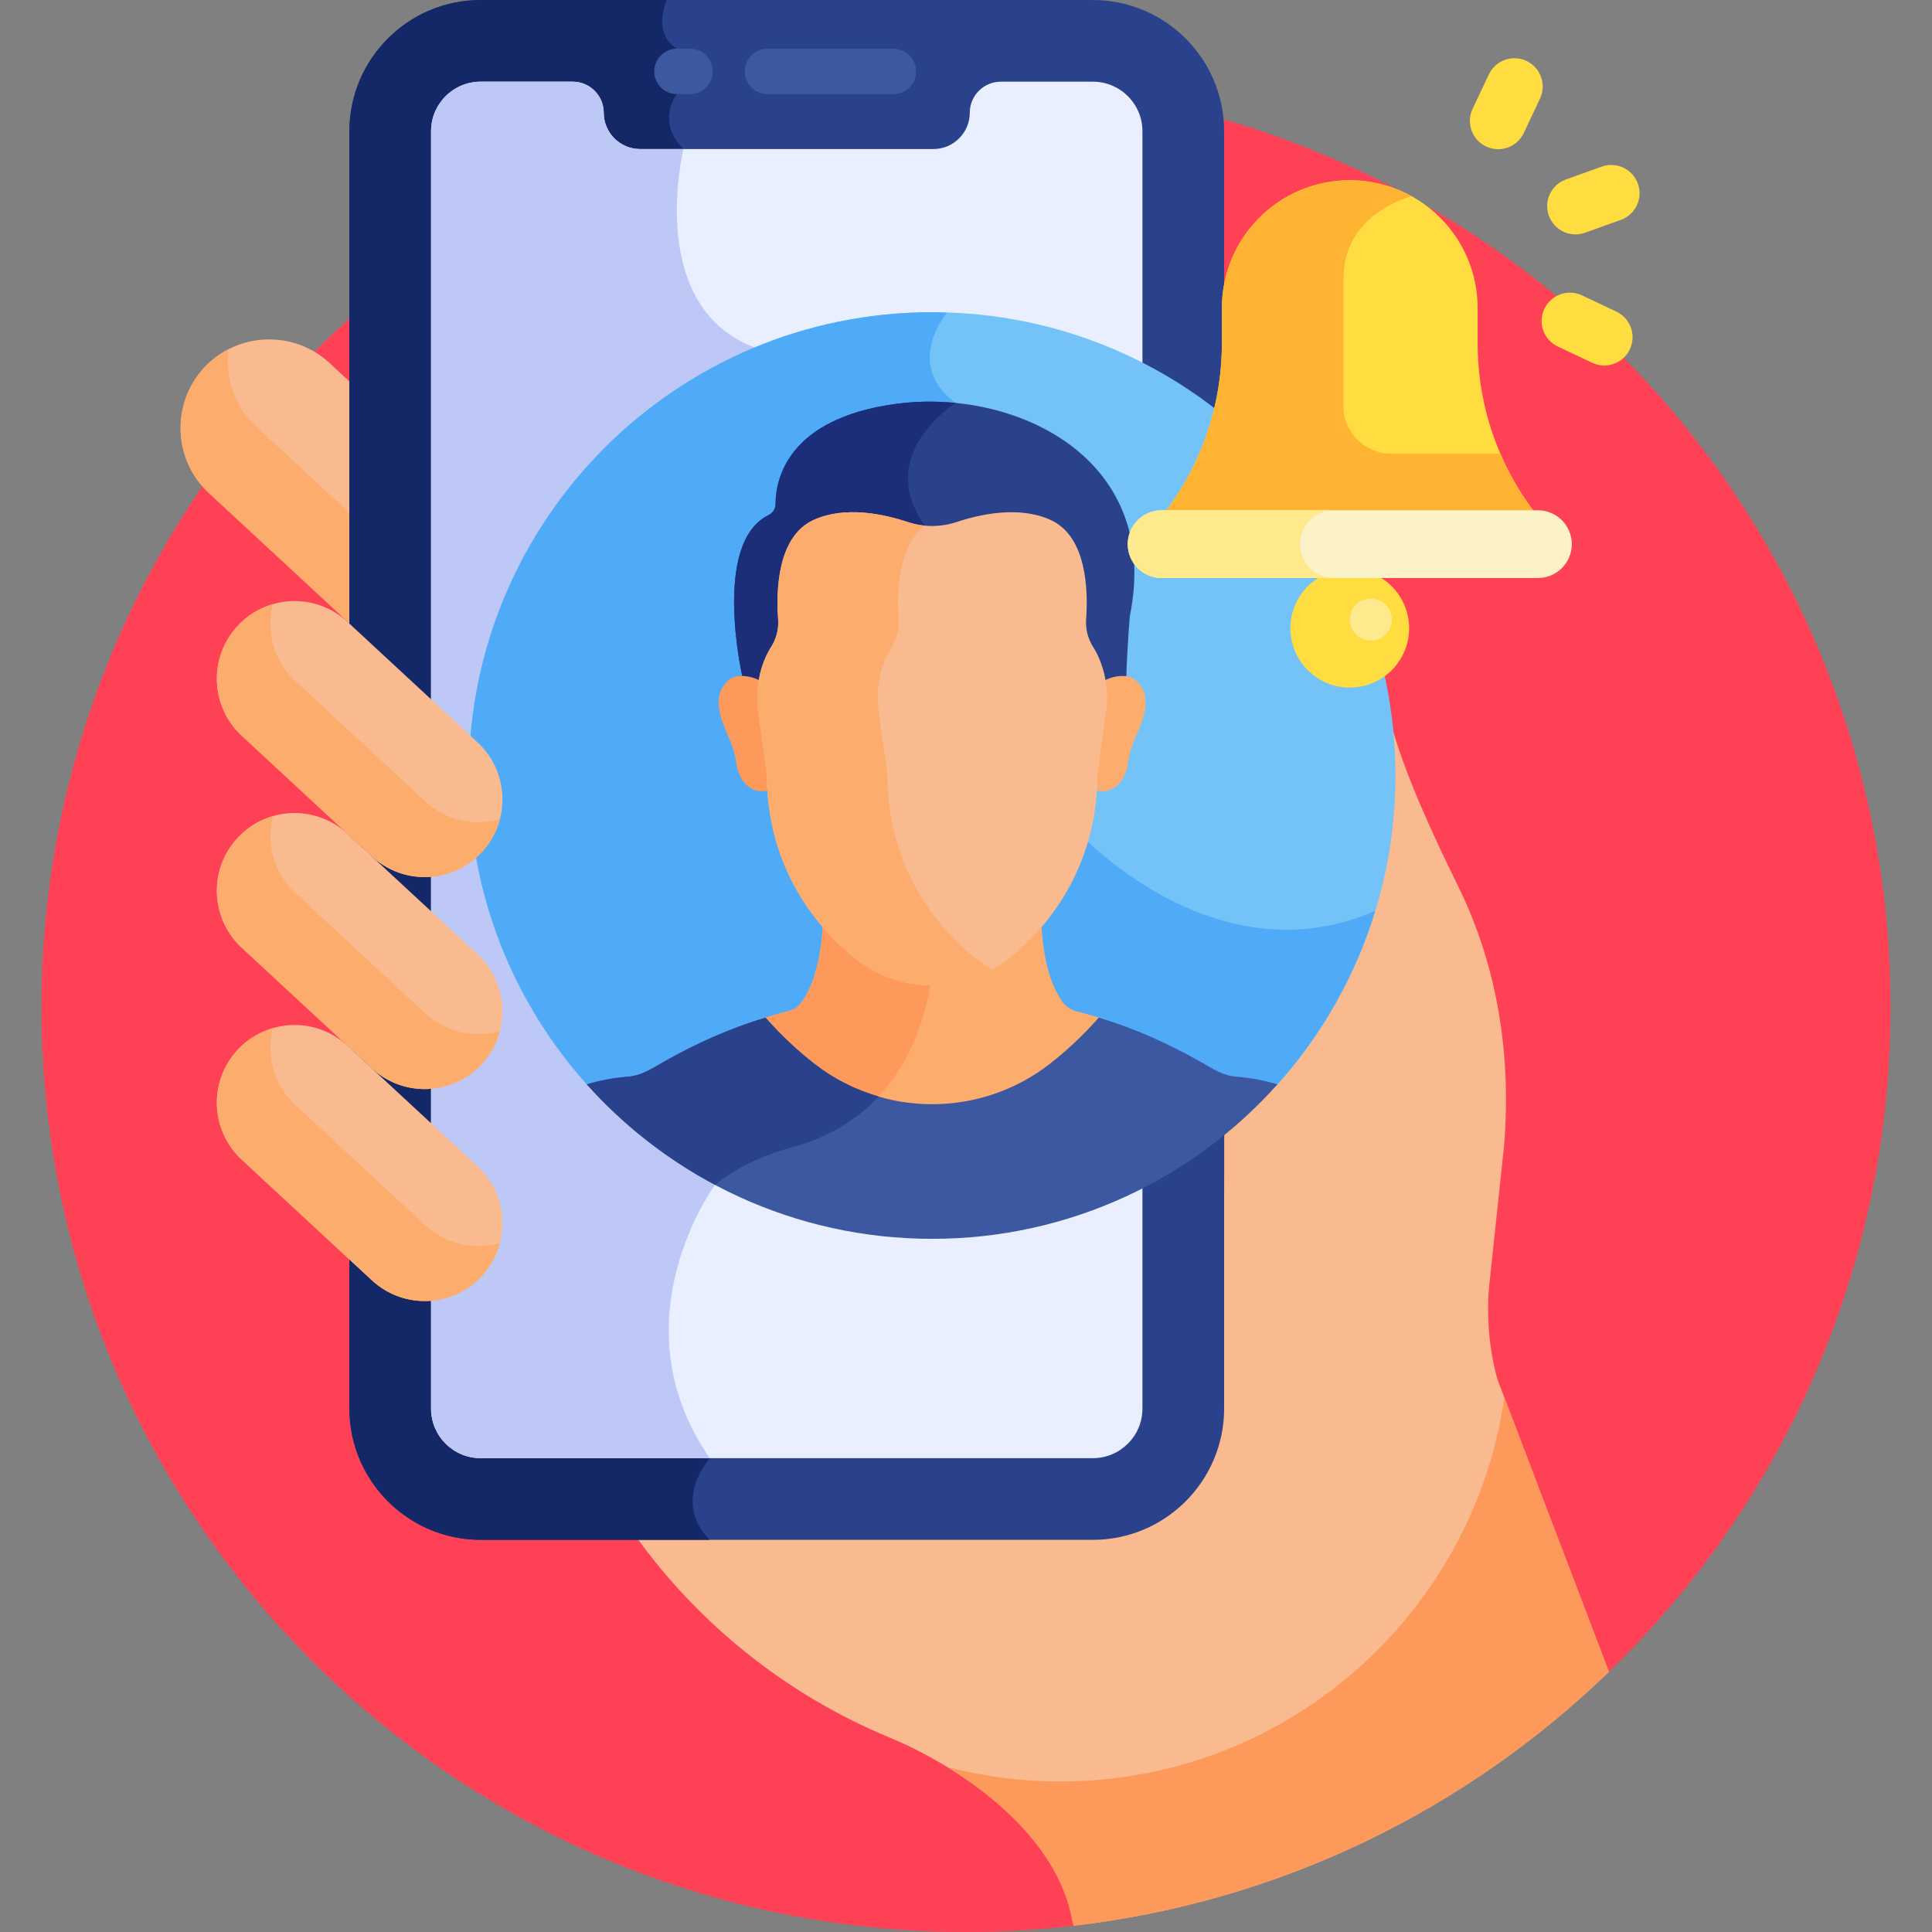 <svg id="Layer_1" enable-background="new 0 0 512 512" height="512" viewBox="0 0 512 512" width="512" xmlns="http://www.w3.org/2000/svg"><rect x="0" y="0" width="512" height="512" fill="#808080" stroke="none"/><g><path d="m424.316 445.018c47.218-44.66 76.685-107.896 76.685-178.019 0-135.31-109.691-245.001-245.001-245.001s-245.001 109.691-245.001 245.001 109.691 245.001 245.001 245.001c10.603 0 21.049-.675 31.297-1.981z" fill="#ff4155"/><path d="m396.836 365.563c-2.15-7.901-2.908-16.116-2.24-24.277l4.001-37.685c1.953-23.645-1.65-47.335-12.118-68.626-27.045-55.013-20.84-59.005-21.681-113.604 0-11.153-9.042-20.196-20.196-20.196-11.154 0-20.196 9.042-20.196 20.196 0 222.032.413 205.739-.956 212.249v29.074c0 24.496-19.929 44.426-44.425 44.426-16.269 0-72.374 0-110.552 0 16.984 23.62 40.219 42.114 67.183 53.313.167.069.334.139.501.21 20.833 8.799 44.094 26.357 47.981 48.142l.376 1.556c54.861-6.36 104.192-30.834 141.86-67.297z" fill="#f9ba8f"/><path d="m93.463 101.881-6.151-5.699c-9.483-8.786-24.43-8.216-33.216 1.266-8.786 9.483-8.216 24.43 1.267 33.216l38.101 35.303v-64.086z" fill="#f9ba8f"/><path d="m67.863 112.997c-5.817-5.39-8.264-13.096-7.271-20.439-2.373 1.215-4.585 2.829-6.496 4.89-8.786 9.483-8.216 24.43 1.267 33.216l38.101 35.303v-29.249z" fill="#fcad6d"/><g><path d="m398.676 370.388c-8.342 57.526-57.852 101.719-117.69 101.719-10.331 0-20.353-1.319-29.909-3.794 15.843 9.687 30.095 23.845 33.061 40.471l.376 1.556c54.861-6.36 104.191-30.834 141.86-67.297z" fill="#fd995b"/></g><g><path d="m289.615 408.075h-162.235c-19.184 0-34.792-15.608-34.792-34.793v-338.489c0-19.185 15.607-34.793 34.792-34.793h162.235c19.184 0 34.792 15.608 34.792 34.793v338.49c0 19.184-15.608 34.792-34.792 34.792z" fill="#2a428c"/></g><path d="m127.38 0c-19.184 0-34.792 15.608-34.792 34.792v338.49c0 19.185 15.608 34.793 34.792 34.793h60.71c-10.199-10.2 0-21.646 0-21.646-25.243-36.469 1.412-72.433 1.412-72.433l11.175-221.662c-29.99-10.563-19.547-52.836-19.547-52.836-7.468-7.468-1.737-14.565-1.737-14.565v-12.026c-6.159-3.771-3.321-11.392-2.679-12.907z" fill="#142766"/><g><path d="m182.867 24.933h-3.474c-3.321 0-6.013-2.692-6.013-6.013s2.692-6.013 6.013-6.013h3.474c3.321 0 6.013 2.692 6.013 6.013s-2.692 6.013-6.013 6.013z" fill="#3c58a0"/></g><g><path d="m236.771 24.933h-33.382c-3.321 0-6.013-2.692-6.013-6.013s2.692-6.013 6.013-6.013h33.382c3.321 0 6.013 2.692 6.013 6.013s-2.692 6.013-6.013 6.013z" fill="#3c58a0"/></g><path d="m289.615 21.646h-24.383c-4.546 0-8.23 3.685-8.23 8.23 0 5.291-4.329 9.621-9.621 9.621h-77.767c-5.291 0-9.621-4.329-9.621-9.621 0-4.545-3.685-8.23-8.23-8.23h-24.383c-7.26 0-13.146 5.886-13.146 13.146v338.49c0 7.26 5.885 13.146 13.146 13.146h162.235c7.26 0 13.146-5.886 13.146-13.146 0-34.819 0-329.197 0-338.49 0-7.26-5.886-13.146-13.146-13.146z" fill="#e9efff"/><path d="m169.614 39.497c-5.291 0-9.621-4.329-9.621-9.621 0-4.546-3.685-8.23-8.23-8.23h-24.383c-7.26 0-13.146 5.885-13.146 13.146v338.49c0 7.26 5.885 13.146 13.146 13.146h60.71c-25.243-36.469 1.412-72.433 1.412-72.433l11.175-221.662c-29.99-10.563-19.547-52.836-19.547-52.836h-11.516z" fill="#bec8f7"/><g><path d="m247.025 320.648c48.796 0 91.503-33.266 91.503-33.266 19.448-21.725 31.278-50.408 31.278-81.857 0-67.81-54.971-122.781-122.781-122.781s-122.781 54.971-122.781 122.781c0 31.449 11.83 60.132 31.275 81.855 0-.001 42.71 33.268 91.506 33.268z" fill="#73c3f9"/><path d="m285.26 220.063s-17.958-103.042-31.985-113.277c-13.472-9.83-3.142-22.919-2.301-23.943-1.314-.041-2.624-.099-3.948-.099-67.811 0-122.781 54.971-122.781 122.781 0 31.449 11.83 60.132 31.275 81.855 0 0 42.71 33.269 91.506 33.269s91.503-33.266 91.503-33.266c11.737-13.112 20.673-28.769 25.935-46.029-42.804 18.875-79.204-21.291-79.204-21.291z" fill="#4fabf7"/><g><path d="m214.197 282.685c9.366 7.273 20.925 11.224 32.829 11.224s23.462-3.95 32.828-11.224c4.348-3.376 8.876-7.534 13.249-12.425-2.524-.812-5.09-1.56-7.72-2.219-1.592-.398-2.991-1.356-3.894-2.631-4.165-5.875-5.318-14.957-5.545-21.544-2.921 3.403-5.987 6.248-8.916 8.523-11.748 9.123-28.273 9.111-40.005 0-2.929-2.275-5.995-5.12-8.916-8.523-.232 6.733-1.431 16.074-5.825 21.931-.75.999-1.905 1.816-3.29 2.159-2.735.677-5.412 1.451-8.046 2.301 4.373 4.893 8.903 9.051 13.251 12.428z" fill="#fcad6d"/></g><path d="m246.866 259.221c-7.015-.034-14.02-2.309-19.844-6.832-2.929-2.275-5.994-5.12-8.915-8.523-.233 6.733-1.431 16.074-5.826 21.931-.75 1-1.905 1.816-3.29 2.16-2.735.677-5.412 1.451-8.046 2.301 4.374 4.892 8.903 9.051 13.251 12.428 5.276 4.097 11.262 7.097 17.6 8.973 10.086-10.153 13.758-23.433 15.07-32.438z" fill="#fd995b"/><path d="m327.767 285.345c-3.731-.305-5.717-1.753-10.115-4.233-8.409-4.742-17.096-8.598-26.458-11.443-4.3 4.887-8.779 8.999-13.069 12.33-8.873 6.891-19.822 10.633-31.099 10.633s-22.226-3.742-31.099-10.633c-4.289-3.331-8.768-7.443-13.068-12.329-9.335 2.842-18.075 6.714-26.459 11.442-4.398 2.48-6.383 3.928-10.115 4.233-3.926.321-7.503 1.021-10.765 2.034 22.482 25.116 55.146 40.926 91.506 40.926 36.361 0 69.024-15.811 91.506-40.926-3.262-1.013-6.839-1.713-10.765-2.034z" fill="#3c58a0"/><g><g><path d="m237.354 107.041c-29.044 3.957-31.804 20.424-31.817 26.466-.003 1.267-.705 2.441-1.844 2.995-15.108 7.349-6.962 42.77-6.962 42.77 1.517.101 3.793 1.403 4.977 1.977.29-1.805.763-3.582 1.432-5.299.509-1.309 1.146-2.631 1.943-3.88 1.382-2.167 2.011-4.725 1.823-7.281-.543-7.389-.969-21.263 8.785-25.651 8.263-3.718 18.4-1.565 24.864.584 4.198 1.396 8.745 1.396 12.943 0 6.464-2.15 16.6-4.303 24.864-.584 9.726 4.376 9.326 18.179 8.79 25.588-.187 2.576.426 5.159 1.818 7.344.822 1.289 1.474 2.657 1.992 4.007.643 1.678 1.101 3.412 1.384 5.173 1.493-.723 4.314-2.199 6.14-1.941.224-7.745.938-16.095.938-16.095 8.605-42.154-30.798-60.434-62.07-56.173z" fill="#2a428c"/><path d="m237.353 107.041c-29.044 3.957-31.804 20.424-31.817 26.466-.003 1.267-.705 2.441-1.844 2.995-15.108 7.349-6.962 42.77-6.962 42.77 1.517.101 3.793 1.403 4.977 1.977.29-1.805.763-3.582 1.432-5.3.509-1.309 1.146-2.631 1.943-3.88 1.382-2.167 2.011-4.724 1.823-7.281-.543-7.39-.969-21.263 8.785-25.651 8.263-3.718 18.4-1.565 24.864.584 1.768.588 3.599.913 5.439 1.006-.282-.484-.583-.964-.92-1.437-12.46-17.513 4.86-30.274 8.202-32.504-5.36-.534-10.752-.449-15.922.255z" fill="#1c2e7a"/></g><path d="m301.06 180.315c-2.262-2.073-6.768-1.022-8.716.247.427 2.658.451 5.377.082 8.062l-2.299 16.745c0 1.35-.043 2.674-.121 3.975 5.606 1.691 8.391-3.342 8.86-6.796.202-1.487.532-2.952.99-4.382 1.492-4.657 6.872-12.657 1.204-17.851z" fill="#fcad6d"/><path d="m192.99 180.315c2.262-2.073 6.768-1.022 8.716.247-.427 2.658-.451 5.377-.082 8.062l2.299 16.745c0 1.35.043 2.674.121 3.975-5.606 1.691-8.391-3.342-8.86-6.796-.202-1.487-.532-2.952-.99-4.382-1.492-4.657-6.871-12.657-1.204-17.851z" fill="#fd995b"/><path d="m291.648 175.389c-.517-1.35-1.17-2.717-1.992-4.007-1.392-2.184-2.005-4.768-1.818-7.344.537-7.409.249-21.899-9.477-26.276-8.263-3.718-18.399-1.565-24.863.584-4.198 1.396-8.747 1.396-12.945 0-6.464-2.149-16.6-4.302-24.863-.584-9.754 4.389-10.016 18.95-9.473 26.339.188 2.556-.441 5.113-1.823 7.281-.796 1.249-1.433 2.572-1.943 3.88-1.653 4.245-2.134 8.85-1.515 13.358l2.299 16.749c0 24.079 12.854 40.445 23.787 48.935 5.707 4.432 12.749 6.839 20.003 6.839 7.253 0 14.296-2.407 20.003-6.839 10.933-8.49 23.787-24.856 23.787-48.935l2.299-16.745c.613-4.464.148-9.023-1.466-13.235z" fill="#f9ba8f"/><g><path d="m258.954 254.304c-10.933-8.49-23.787-24.856-23.787-48.935l-2.299-16.749c-.619-4.508-.137-9.113 1.515-13.358.509-1.309 1.146-2.631 1.943-3.88 1.382-2.168 2.011-4.725 1.823-7.281-.491-6.681-.322-19.224 6.924-24.811-1.529-.146-3.047-.454-4.52-.944-6.464-2.149-16.6-4.302-24.863-.584-9.754 4.389-10.016 18.95-9.473 26.339.188 2.556-.441 5.113-1.823 7.281-.796 1.249-1.433 2.572-1.943 3.88-1.653 4.245-2.134 8.85-1.515 13.358l2.299 16.749c0 24.079 12.854 40.445 23.787 48.935 5.707 4.432 12.749 6.839 20.003 6.839 5.624 0 11.119-1.453 15.966-4.17-1.403-.787-2.755-1.674-4.037-2.669z" fill="#fcad6d"/></g></g><path d="m215.926 281.999c-4.289-3.33-8.768-7.443-13.069-12.329-9.335 2.843-18.074 6.714-26.459 11.442-4.398 2.479-6.383 3.927-10.115 4.232-3.926.322-7.502 1.021-10.765 2.035 9.627 10.754 21.132 19.785 33.983 26.617 4.802-3.953 11.52-7.545 20.935-10.131 9.855-2.707 17.093-7.558 22.419-13.288-6.098-1.77-11.859-4.641-16.929-8.578z" fill="#2a428c"/></g><path d="m391.592 91.063v-9.402c0-18.718-15.174-33.891-33.891-33.891-18.717 0-33.891 15.174-33.891 33.891v9.402c0 16.644-5.631 32.799-15.978 45.836h99.739c-10.347-13.038-15.979-29.192-15.979-45.836z" fill="#ffdd40"/><path d="m356 74.23c0-13.873 10.301-19.775 18.059-22.254-4.85-2.679-10.425-4.207-16.358-4.207-18.718 0-33.891 15.174-33.891 33.891v9.402c0 16.644-5.631 32.798-15.978 45.835h99.739c-4.068-5.125-7.395-10.738-9.949-16.667h-28.988c-6.977 0-12.633-5.656-12.633-12.633v-33.367z" fill="#ffb332"/><path d="m371.322 174.355c-4.343 7.523-13.962 10.1-21.485 5.757s-10.1-13.962-5.757-21.485 13.962-10.1 21.485-5.757 10.1 13.962 5.757 21.485z" fill="#ffdd40"/><g><path d="m407.57 153.18h-99.739c-4.955 0-8.972-4.017-8.972-8.972s4.017-8.972 8.972-8.972h99.739c4.955 0 8.972 4.017 8.972 8.972s-4.016 8.972-8.972 8.972z" fill="#fcf2c8"/></g><path d="m344.526 144.208c0-4.955 4.017-8.972 8.972-8.972h-45.667c-4.955 0-8.972 4.017-8.972 8.972s4.017 8.972 8.972 8.972h45.667c-4.955 0-8.972-4.017-8.972-8.972z" fill="#ffe98d"/><path d="m127.669 225.842c-7.731 8.343-20.761 8.84-29.104 1.109l-34.497-31.964c-8.343-7.73-8.84-20.761-1.109-29.104 7.731-8.343 20.761-8.84 29.104-1.109l34.497 31.964c8.343 7.731 8.839 20.761 1.109 29.104z" fill="#f9ba8f"/><path d="m112.757 212.422-34.497-31.964c-5.77-5.346-7.781-13.226-5.92-20.338-3.478 1.004-6.741 2.915-9.381 5.764-7.731 8.343-7.234 21.374 1.109 29.104l34.497 31.964c8.343 7.73 21.373 7.234 29.104-1.109 2.384-2.573 3.981-5.594 4.811-8.766-6.708 1.935-14.229.436-19.723-4.655z" fill="#fcad6d"/><g><path d="m127.669 338.191c-7.731 8.343-20.761 8.84-29.104 1.109l-34.497-31.964c-8.343-7.73-8.84-20.761-1.109-29.104 7.731-8.343 20.761-8.84 29.104-1.109l34.497 31.964c8.343 7.73 8.839 20.761 1.109 29.104z" fill="#f9ba8f"/></g><path d="m112.757 324.77-34.497-31.964c-5.77-5.346-7.781-13.226-5.92-20.338-3.478 1.004-6.741 2.915-9.381 5.764-7.731 8.343-7.234 21.374 1.109 29.104l34.497 31.964c8.343 7.73 21.373 7.234 29.104-1.109 2.384-2.573 3.981-5.594 4.811-8.766-6.708 1.936-14.229.436-19.723-4.655z" fill="#fcad6d"/><path d="m127.669 282.017c-7.731 8.343-20.761 8.84-29.104 1.109l-34.497-31.964c-8.343-7.73-8.84-20.761-1.109-29.104 7.731-8.343 20.761-8.84 29.104-1.109l34.497 31.964c8.343 7.73 8.839 20.76 1.109 29.104z" fill="#f9ba8f"/><path d="m112.757 268.596-34.497-31.964c-5.77-5.346-7.781-13.226-5.92-20.338-3.478 1.004-6.742 2.915-9.381 5.764-7.731 8.343-7.234 21.373 1.109 29.104l34.497 31.964c8.343 7.731 21.373 7.234 29.104-1.109 2.384-2.573 3.981-5.594 4.811-8.766-6.708 1.936-14.229.436-19.723-4.655z" fill="#fcad6d"/><g><path d="m393.834 38.826c-3.745-1.768-5.348-6.239-3.579-9.983l4.3-9.107c1.768-3.746 6.238-5.349 9.984-3.58 3.746 1.768 5.348 6.239 3.579 9.983l-4.3 9.107c-1.769 3.747-6.24 5.349-9.984 3.58z" fill="#ffdd40"/></g><g><path d="m421.946 96.141-9.107-4.3c-3.746-1.769-5.348-6.239-3.579-9.984 1.769-3.746 6.238-5.349 9.984-3.579l9.107 4.3c3.746 1.769 5.348 6.239 3.579 9.985-1.77 3.745-6.239 5.347-9.984 3.578z" fill="#ffdd40"/></g><g><path d="m429.53 58.277-9.479 3.399c-3.899 1.397-8.193-.63-9.591-4.529-1.397-3.898.63-8.184 4.529-9.591l9.479-3.399c3.899-1.397 8.193.63 9.591 4.529 1.387 3.871-.596 8.174-4.529 9.591z" fill="#ffdd40"/></g><circle cx="363.276" cy="164.18" fill="#ffe98d" r="5.575"/></g></svg>